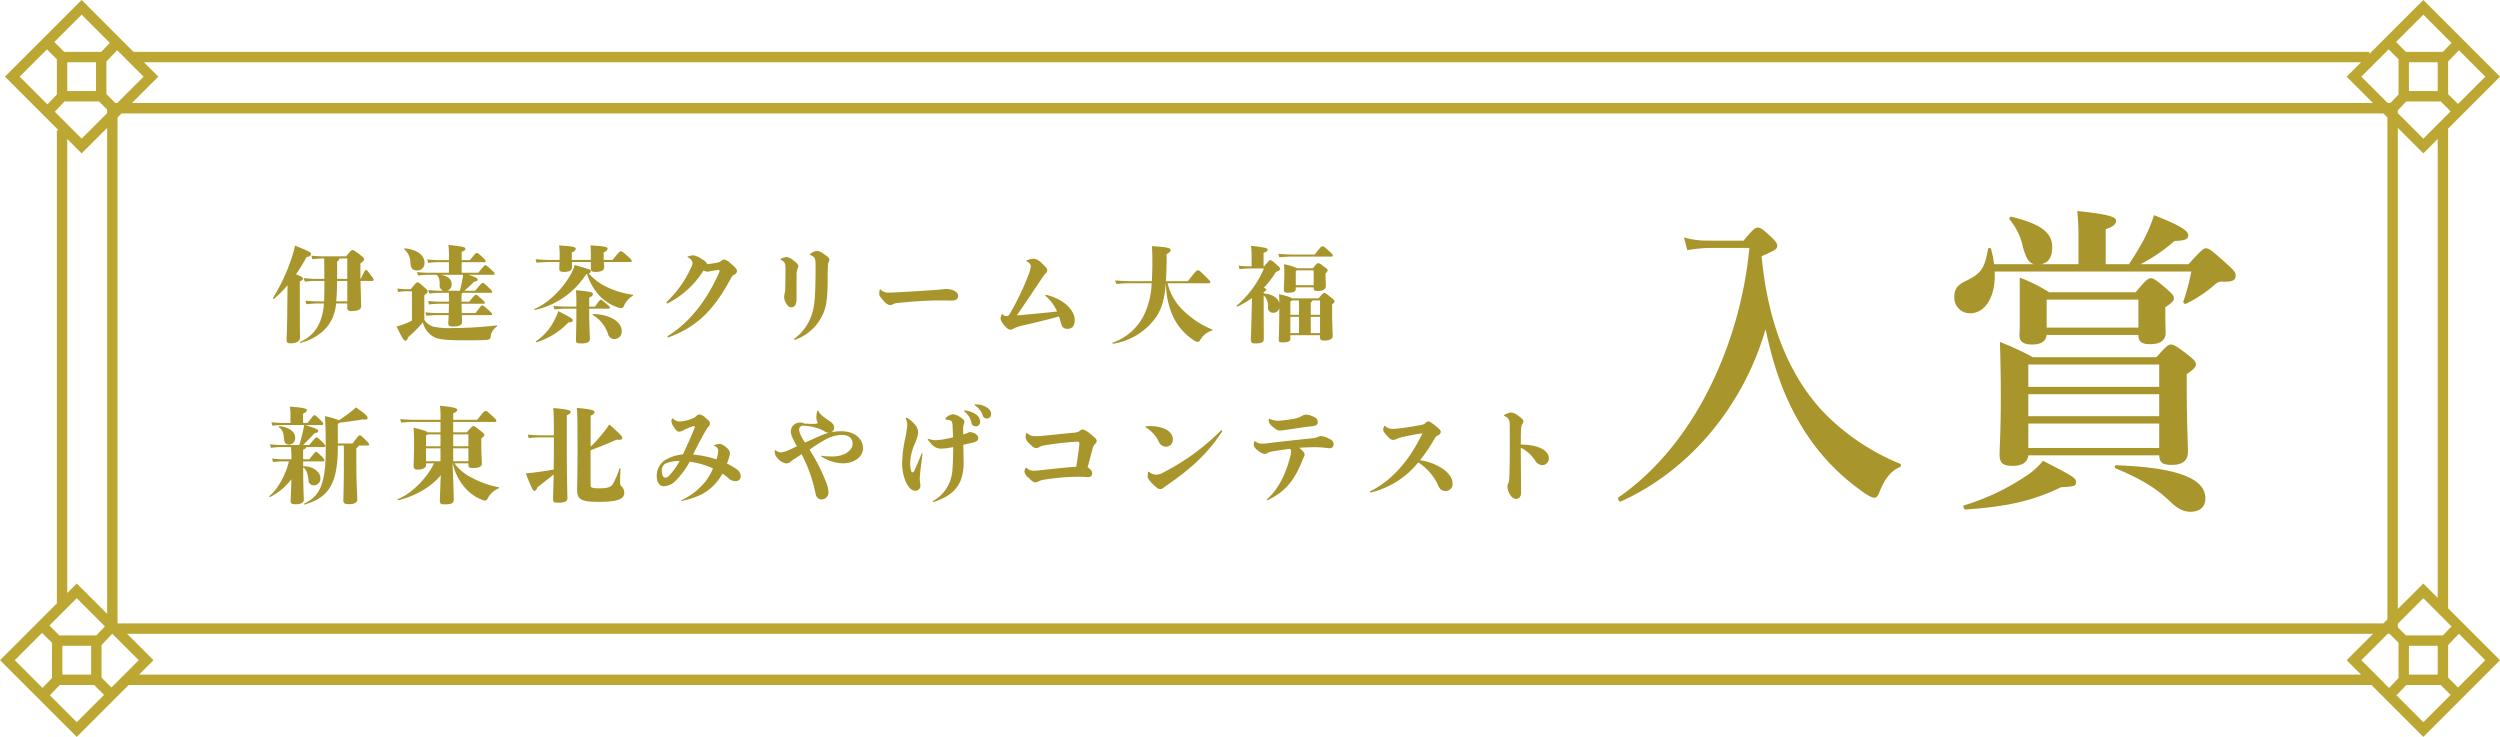 <svg id="sec01-jyusyo_sp.svg" xmlns="http://www.w3.org/2000/svg" width="672.188" height="198.12"><defs><style>.cls-2{fill-rule:evenodd;fill:#a8952b}</style></defs><path id="シェイプ_652" data-name="シェイプ 652" d="M696.144 2386.76l13.956-13.96-20.623-20.62-14.5 14.5v-.54H73.812l-13.957-13.96-20.624 20.62 14.419 14.42h-.463v127.21l-15.268 15.27 20.624 20.62 13.957-13.95h602.94v-.08l14.038 14.03 20.622-20.62-13.956-13.96v-128.98zm-2.8 126.19l-3.869-3.87-6.857 6.85v-129.36l6.857 6.86 3.869-3.87v123.39zm-7.739 20.62v-7.74h7.739v7.74h-7.739zm9.137-10.54h-9.957l-2.167-2.16v-.98l6.857-6.86 7.576 7.58zm-626.88 14.02l-2.654-2.66v-8.77l2.865-3.01h.046l7.09 7.09zm-14.011-14.02l-2.655-2.65 7.345-7.35 7.577 7.58-2.308 2.42h-9.957zm.82 2.8h7.741v7.74h-7.739v-7.74zm.591-146.36h9.277l2.171 2.17v.98l-6.857 6.85-7.229-7.23zm13.655.42l-2.4-2.39v-8.78l2.887-3.03 7.113 7.11-7.09 7.09h-.508zm-5.194-3.22h-7.738v-7.74h7.741v7.74zm5.784 7.1l1.082-1.08H678.74l1.082 1.08v134.96l-1.082 1.08H69.509v-136.04zm623.837-7.1h-7.739v-7.74h7.739v7.74zm.816 2.8l2.658 2.66-7.343 7.34-6.857-6.85v-.77l2.266-2.38h9.276zm-11.352-1.88l-2.189 2.3h-.719l-7.09-7.09 7.344-7.34 2.657 2.66v9.47zm-2.4 145.02l2.4 2.4v9.48l-2.541 2.67-7.46-7.46 7.089-7.09h.511zm18.392-142.46l-2.654-2.65v-8.78l2.888-3.03 7.113 7.11zm-1.745-16.44l-2.309 2.43h-9.957l-2.656-2.66 7.346-7.34zm-24.33 5.22l-3.87 3.87 7.09 7.09H73.389l7.09-7.09-3.87-3.87h596.114zm-605.291-5.22l-2.308 2.43h-9.961l-2.656-2.66 7.345-7.34zm-16.9 1.75l2.656 2.66v9.48l-2.54 2.66-7.46-7.46zm5.453 24.1l3.87 3.87 6.857-6.86v130.68l-8.169-8.17-2.558 2.56v-122.08zm-6.765 132.8l2.655 2.65v9.48l-2.54 2.67-7.46-7.46zm2.094 16.78l2.639-2.77h9.275l2.657 2.66-7.343 7.34zm23.983-5.57l3.87-3.87-7.09-7.09h603.864l-7.09 7.09 3.87 3.87H75.3zm606.951 5.57l2.638-2.77h9.276l2.658 2.66-7.343 7.34zm16.55-2.09l-2.654-2.66v-8.77l2.888-3.03 7.113 7.11z" transform="translate(-37.906 -2352.19)" fill-rule="evenodd" fill="#bca732"/><path id="伊達茶クリーム大福" class="cls-2" d="M118.513 2427.84c.7-.28.868-.47.868-.72 0-.31-.308-.56-1.9-1.18a39.288 39.288 0 002.8-4.56c1.008-.31 1.26-.54 1.26-.93 0-.36-.5-.73-4.312-2.21-.14.7-.308 1.37-.5 2.02a49.956 49.956 0 01-5.432 12.06.179.179 0 00.252.23 28.212 28.212 0 003.668-3.67l-.084 8.15c-.056 3.89-.168 5.79-.168 6.52s.168.95 1.2.95c1.512 0 2.408-.7 2.408-1.48 0-.7-.056-2.16-.056-8.9v-6.28zm16.3-.67v-4.14c.812-.59 1.008-.84 1.008-1.09a1.161 1.161 0 00-.616-.84c-1.848-1.52-2.3-1.68-2.52-1.68-.28 0-.448.08-1.708 1.7h-5.936a30.522 30.522 0 01-3.388-.19l.252.95c1.624-.14 2.268-.2 3.108-.2h.056c.028 2.22.028 4.01.056 5.49h-2.408a24.183 24.183 0 01-3.136-.22l.28.98a21.309 21.309 0 012.856-.2h2.408c0 2.72-.028 4.31-.084 5.49h-1.624a31.2 31.2 0 01-3.388-.2l.252.96c1.624-.14 2.3-.2 3.136-.2h1.568l-.028.53c-.448 5.04-2.632 8.18-6.412 9.86-.14.05 0 .28.168.22 4.452-1.2 8.876-4.25 9.52-10.22l.056-.39h3v.95a.891.891 0 001.092 1.09c2.072 0 2.632-.5 2.632-1.37 0-.59-.112-3.95-.168-6.72h3.22a.273.273 0 00.28-.31 2.366 2.366 0 00-.672-1.14c-1.064-1.46-1.148-1.52-1.372-1.52-.168 0-.252.06-1.428 2.41h-.056zm-3.528 6.05h-2.968c.112-1.26.2-3 .224-5.49h2.744v5.49zm0-11.54v5.49h-2.744c.028-1.31.028-2.85 0-4.65a1.028 1.028 0 00.588-.84h2.156zm27.328 1.01v2.83h-5.6a21.652 21.652 0 01-2.968-.2l.252.96a19.321 19.321 0 012.716-.2h2.268c.616.48.868 1.2.84 2.69a1.511 1.511 0 00.952 1.59h-.98a28.278 28.278 0 01-3.024-.19l.252.95a21.734 21.734 0 012.772-.2h2.492c.028.56.028 1.07.028 2.38h-2.576a28.278 28.278 0 01-3.024-.19l.252.95a21.734 21.734 0 012.772-.2h2.576c0 .98-.028 1.8-.056 2.5h-3.248a28.77 28.77 0 01-3.024-.2l.252.95a21.191 21.191 0 012.772-.19h3.248c-.056 1.06-.112 1.76-.112 2.12 0 .73.224.93 1.372.93 1.54 0 2.324-.37 2.324-1.21 0-.19-.028-.89-.056-1.84h7.812a.268.268 0 00.336-.26c0-.19-.056-.28-1.12-1.23-1.232-1.09-1.316-1.12-1.54-1.12-.2 0-.28.06-1.82 2.05h-3.7c0-.76-.028-1.63-.056-2.5h5.936c.2 0 .336-.05.336-.25 0-.17-.056-.28-.784-.95-1.288-1.18-1.4-1.23-1.6-1.23s-.308.05-1.82 1.87H162v-2.1a.791.791 0 00.28-.28h7.644c.2 0 .336-.05.336-.25 0-.17-.056-.31-1.2-1.4-1.008-.95-1.148-1.03-1.372-1.03-.2 0-.308.05-2.016 2.12h-2.912c.756-.64 1.624-1.42 2.632-2.43.728-.11.952-.28.952-.56s-.14-.51-2.436-1.29h6.692a.272.272 0 00.308-.28c0-.22-.112-.36-.84-1.04-1.316-1.2-1.428-1.26-1.652-1.26s-.336.09-1.9 2.02h-4.48v-2.83h6.02c.224 0 .42-.05.42-.28 0-.28-.168-.45-1.008-1.23-1.008-.92-1.148-.98-1.372-.98-.252 0-.308.06-1.848 1.93h-2.212v-2.21c.868-.34 1.008-.59 1.008-.84 0-.36-.252-.59-4.564-1.04a26.755 26.755 0 01.14 2.8v1.29h-2.744a28.369 28.369 0 01-3.08-.19l.252.95a17.384 17.384 0 012.828-.2h2.744zm-.448 7.67a1.716 1.716 0 001.176-1.76c0-1.32-.952-2.16-2.94-2.52h6.02a8.49 8.49 0 01-.168 1.09 31.9 31.9 0 01-.7 3.19h-3.388zm-11.536-11.11a4.705 4.705 0 011.624 3.55c.084 1.38.532 2.1 1.652 2.1a1.919 1.919 0 002.128-2.1c0-1.79-1.652-3.44-5.18-3.83-.172-.03-.368.17-.228.28zM152 2431.6c.756-.62.9-.76.9-.98 0-.37-.112-.51-1.372-1.6-.952-.84-1.092-.9-1.4-.9-.28 0-.42.17-1.792 1.82h-.868a16.514 16.514 0 01-2.744-.19l.252.95a12.654 12.654 0 012.492-.2h1.2v7.9a20.423 20.423 0 01-2.436 1.06 15.411 15.411 0 01-1.68.51c1.568 3.39 1.988 3.83 2.324 3.83.308 0 .5-.22.812-.98a33.215 33.215 0 003.92-3.97 6.037 6.037 0 002.016 3.3c1.428 1.18 2.8 1.54 9.184 1.54 4.172 0 5.432-.05 6.16-.14a.87.87 0 00.868-.98 3.884 3.884 0 011.652-2.57c.14-.12.084-.34-.084-.31a102.938 102.938 0 01-11.648.7 20.382 20.382 0 01-5.516-.42 4.767 4.767 0 01-2.24-1.77v-6.6zm36.344-8.96c-.028.86-.056 1.59-.056 1.93 0 .5.308.73 1.26.73 1.372 0 2.156-.37 2.156-1.26 0-.34-.028-.82-.028-1.4h5.1v1.76c0 .67.308.9 1.2.9 1.512 0 2.38-.37 2.38-1.26 0-.31-.028-.79-.084-1.4h7.168a.272.272 0 00.308-.31c0-.25-.084-.37-1.12-1.29-1.372-1.23-1.484-1.29-1.792-1.29-.28 0-.364.06-2.24 2.33h-2.352c-.028-.4-.028-.87-.028-1.38v-.7a1.352 1.352 0 001.064-.89c0-.48-.364-.73-4.62-.93a25.6 25.6 0 01.112 3.25v.65h-5.124V2420a1.2 1.2 0 001.064-.89c0-.48-.476-.7-4.48-.93a20.72 20.72 0 01.14 3.25v.65h-1.932a43.561 43.561 0 01-4.536-.2l.252.95a38.019 38.019 0 014.284-.19h1.9zm-.336 13.21a15.071 15.071 0 01-.924 2.19 14.773 14.773 0 01-5.04 5.88.16.16 0 00.14.28 19.723 19.723 0 008.54-5.3c.9-.08 1.176-.25 1.176-.58 0-.4-.251-.65-3.891-2.47zm8.316-.67h5.292a.243.243 0 00.28-.25c0-.2-.084-.34-1.148-1.23-1.036-.9-1.12-.93-1.316-.93-.168 0-.252.06-1.54 1.85h-1.568v-2.44c.868-.33 1.008-.67 1.008-.89 0-.45-.14-.65-4.564-1.07.112 1.49.112 2.36.112 4.4h-2.856a29.6 29.6 0 01-3.3-.2l.252.96c1.624-.14 2.3-.2 3.136-.2h2.772v.34c0 4.42-.112 7.25-.112 8.09 0 .64.168.92 1.372.92 1.82 0 2.38-.47 2.38-1.26 0-.61-.2-3.39-.2-7.75v-.34zm1.12 1.43a.155.155 0 00-.112.28 9.437 9.437 0 014.032 5.01 1.78 1.78 0 001.736 1.46 2 2 0 001.96-2.24c.001-2.1-2.603-4.32-7.615-4.51zm-1.708-10.78a15.659 15.659 0 003.36 5.88 12.168 12.168 0 004.928 3.13 2.774 2.774 0 00.98.2.79.79 0 00.644-.56 5.935 5.935 0 012.408-2.77c.14-.09.168-.25 0-.28a23.237 23.237 0 01-7.28-2.21 14.841 14.841 0 01-4.592-3.53.775.775 0 00.616-.62c0-.39-.616-.56-4.368-1.62a11.07 11.07 0 01-.728 1.87c-2.408 4.76-7.056 8.82-10.052 9.89-.168.05-.056.33.112.31a21.888 21.888 0 0013.748-9.61zm32.284-2.69a2.675 2.675 0 00-1.344-1.23 5.5 5.5 0 00-2.268-1.07 5.656 5.656 0 00-1.428.26c-.168.05-.224.08-.224.14s.028.08.168.16a2.126 2.126 0 011.2 1.49 3.232 3.232 0 01-.476 1.4 28.938 28.938 0 01-6.5 9.07.21.21 0 00-.056.17.227.227 0 00.252.22.594.594 0 00.252-.08 24.615 24.615 0 009.464-8.74 3.027 3.027 0 001.064.31 3.452 3.452 0 00.672-.11c1.176-.23 2.128-.37 2.3-.37a.281.281 0 01.28.28.866.866 0 01-.056.26c-3.136 7.33-7.952 13.6-13.8 17.19a.251.251 0 00-.14.22.216.216 0 00.2.2.867.867 0 00.28-.09c7.056-2.66 11.76-6.83 16.464-15.62a2.707 2.707 0 011.092-1.23 1 1 0 00.644-.93c0-.47-.392-.92-1.792-2.1a3.357 3.357 0 00-1.68-.98 1.207 1.207 0 00-.756.4 2.509 2.509 0 01-1.064.44c-1.008.2-1.792.31-2.744.42v-.08zm24.528.62c0-.34-.224-.76-1.344-1.57a3.542 3.542 0 00-1.764-.9 5.069 5.069 0 00-1.4.39c-.224.09-.28.14-.28.2 0 .08.028.11.224.22.952.54 1.12.93 1.12 2.22 0 1.82-.028 4.22-.084 5.6a6.74 6.74 0 01-.14 1.2 3.661 3.661 0 00-.14.92 3.222 3.222 0 00.5 1.66c.56.98 1.008 1.12 1.428 1.12a1.294 1.294 0 001.148-.73 4.232 4.232 0 00.252-1.71c0-1.29.028-4.06.028-6.24a4.382 4.382 0 01.224-1.63 1.59 1.59 0 00.229-.75zm-.924 19.79a12.754 12.754 0 006.972-5.77c1.26-2.24 1.848-4.08 1.848-10.69 0-3.59.084-4.12.28-4.45a1.293 1.293 0 00.168-.65c0-.36-.252-.7-1.456-1.48a3.487 3.487 0 00-1.932-.87 4.012 4.012 0 00-1.68.76.243.243 0 00-.168.19.564.564 0 00.392.28c.98.51 1.148.73 1.148 2.94 0 9.83-.448 11.62-1.4 13.95a12.978 12.978 0 01-4.284 5.48.218.218 0 00-.112.17.129.129 0 00.14.14h.084zm40.74-13.66a7.182 7.182 0 00-1.064.08c-.728.09-1.008.11-1.708.17-3.836.25-6.16.42-11 .67-.588.03-1.148.06-1.82.06a2.661 2.661 0 01-2.044-.79.223.223 0 00-.168-.08.2.2 0 00-.14.2 6.2 6.2 0 00-.111 1.06c0 .39.363.95 1.371 2.02a2.5 2.5 0 001.512.95 1.546 1.546 0 00.808-.23 3 3 0 011.4-.36c4.088-.45 8.4-.67 10.864-.67 1.092 0 2.912.03 3.612.03.924 0 1.652-.37 1.652-1.24 0-.58-.336-1.09-1.4-1.54a5.345 5.345 0 00-1.763-.33zm30.268 7.39a17.044 17.044 0 01.5 1.71c.364 1.4 1.036 1.62 1.792 1.62 1.064 0 1.96-.61 1.96-2.38 0-2.1-2.1-5.29-7.5-6.72a.738.738 0 00-.224-.03c-.14 0-.2.06-.2.12a.305.305 0 00.168.25 11.612 11.612 0 013 4.09c-3.78.42-6.944.72-10.836 1.06 2.464-3.56 4.424-6.5 6.72-9.94a8.8 8.8 0 011.008-1.32 1.274 1.274 0 00.476-.89c0-.42-.308-.79-1.456-1.85a3.851 3.851 0 00-2.1-1.26 7.721 7.721 0 00-1.848.39.231.231 0 00-.2.2.331.331 0 00.2.22 1.522 1.522 0 01.98 1.21 9.53 9.53 0 01-.672 2.43 70.7 70.7 0 01-5.04 10.47.835.835 0 01-.756.51 1.2 1.2 0 01-1.036-.39.331.331 0 00-.195-.14c-.056 0-.084.02-.14.14a3.134 3.134 0 00-.308 1.14 4.184 4.184 0 001.035 1.77c.756.89 1.176 1.15 1.708 1.15a1.107 1.107 0 00.644-.26 3.6 3.6 0 01.672-.3 10.265 10.265 0 011.624-.51c3.921-.89 6.861-1.62 10.025-2.49zm40.348-8.93a.311.311 0 00.364-.31c0-.22-.112-.34-1.288-1.51-1.624-1.63-1.736-1.65-2.072-1.65s-.42.02-2.688 2.91h-5.908c.14-1.96.2-4.34.2-7.25.868-.54 1.064-.73 1.064-1.15s-.5-.76-5.04-1.01c.084.81.14 2.44.14 3.78 0 2.21-.056 4.03-.14 5.63H341.7c-.979 0-2.1-.06-3.947-.2l.28.95c1.6-.14 2.688-.19 3.667-.19h5.852a21.351 21.351 0 01-2.128 8.68 14.872 14.872 0 01-8.315 7.28c-.168.05-.056.33.112.31a17.56 17.56 0 0011.647-7.34c1.4-2.21 2.156-4.56 2.492-8.93h.056a21.315 21.315 0 001.848 8.82 15.368 15.368 0 005.74 6.58 1.713 1.713 0 00.9.36.8.8 0 00.728-.53 5.575 5.575 0 013.136-2.52c.168-.06.224-.22.056-.28a23.753 23.753 0 01-7.42-4.79 14.752 14.752 0 01-4.564-7.64h11.144zm32.984-7.17a.26.26 0 00.308-.28c0-.25-.2-.48-.924-1.12-1.428-1.29-1.568-1.37-1.848-1.37-.336 0-.5.19-2.1 2.21h-6.384a31.2 31.2 0 01-3.388-.2l.252.96c1.624-.14 2.3-.2 3.136-.2h10.948zm-9.268 3.14a12.751 12.751 0 00-3.556-1.07 24.924 24.924 0 01.084 2.8c0 1.04-.112 3.45-.112 4.03 0 .62.28.82 1.12.82 1.6 0 2.072-.4 2.072-1.04v-.42h4.816v.08c0 .73.112.9 1.064.9 1.708 0 2.212-.64 2.212-1.29 0-.47-.084-2.01-.084-2.8v-.67a1.329 1.329 0 00.588-.81c0-.23-.28-.45-1.456-1.29a2.129 2.129 0 00-1.12-.62c-.252 0-.364.09-1.428 1.38h-4.2zm-.392 4.56v-3.78c.14-.08.224-.17.308-.22h4.508v4h-4.816zm-1.036 3.53c-.28-.25-1.12-.59-3.472-1.12.056.73.084 1.43.084 2.41-.336-1.32-1.68-2.41-4.2-2.61v-.39c.588-.28.728-.42.728-.62a.812.812 0 00-.728-.47 25.508 25.508 0 003.3-4.31c.84-.31 1.092-.51 1.092-.76 0-.36-.112-.5-1.036-1.32-1.176-1.03-1.372-1.09-1.568-1.09-.224 0-.364.09-1.652 1.68h-.168v-3.64c.952-.33 1.092-.59 1.092-.84 0-.36-.252-.59-4.451-1.03a22.658 22.658 0 01.14 2.8v2.71a30.576 30.576 0 01-3.5-.19l.252.95a25.1 25.1 0 013.36-.2h3.219a27.214 27.214 0 01-7.335 10c-.14.11.056.33.2.25a24.349 24.349 0 003.92-2.3l-.084 3.11c-.112 4.96-.224 7.53-.224 8.09 0 .73.168 1.01 1.288 1.01 1.595 0 2.183-.36 2.183-1.15 0-2.1-.028-5.96-.028-9.71v-2.07a4 4 0 011.176 3.1 1.36 1.36 0 001.4 1.6 1.671 1.671 0 001.624-1.26c0 5.43-.14 7.87-.14 8.4 0 .7.112.81 1.036.81 1.428 0 2.072-.22 2.072-1.03v-.9h7.98v.53c0 .7.252.9 1.064.9 1.4 0 2.352-.34 2.352-1.26 0-.7-.168-3.05-.168-6.36v-2.1a1.272 1.272 0 00.644-.87c0-.19-.112-.36-1.036-1.09-1.2-.95-1.456-1.12-1.736-1.12s-.42.17-1.512 1.46h-7.168zm5.068 9.35v-4.37h2.492v4.37h-2.492zm-5.488-4.37h2.324v4.37h-2.324v-4.37zm5.488-3.89a.6.6 0 00.42-.53h2.072v3.86h-2.492v-3.33zm-3.192-.53c.028.45.028.92.028 1.4v2.46h-2.324v-3.55a3.131 3.131 0 00.448-.31h1.848z" transform="translate(-37.906 -2352.19)"/><path id="新東北みやげコンテスト" class="cls-2" d="M119.414 2476.24h5.348a.3.3 0 00.364-.34 2.268 2.268 0 00-.9-1.15c-.952-.98-1.148-1.06-1.372-1.06-.2 0-.252.06-1.792 1.99h-1.652v-2.58c.672-.28.84-.45.84-.7h4.65c.392 0 .476-.08.476-.31s-.168-.42-.924-1.17c-1.064-1.04-1.2-1.12-1.456-1.12-.224 0-.336.11-1.932 2.04h-1.652c1.26-1.29 1.876-1.9 3.08-3.16.672-.17.98-.28.98-.59 0-.45-.784-.78-3.5-1.62h4.4a.388.388 0 00.448-.4c0-.16-.112-.28-1.092-1.26-.9-.89-1.092-.98-1.288-.98s-.252.03-1.848 2.08h-1.2v-2.5c.812-.39 1.036-.64 1.036-.86 0-.42-.42-.76-4.592-1.01a12.829 12.829 0 01.168 2.13v2.24h-1.854a31.178 31.178 0 01-3.276-.2l.28.95a20.121 20.121 0 013-.19h5.544c-.056.36-.14.81-.224 1.14-.308 1.54-.616 2.61-1.092 4.23h-4.62a30.817 30.817 0 01-3.276-.19l.28.95a20.286 20.286 0 013-.2h2.38a30.008 30.008 0 01.112 3.28h-2.184a22.642 22.642 0 01-3.024-.2l.28.95a20.374 20.374 0 012.744-.19h1.512c-.98 4.14-3.472 8.01-5.236 9.29a.177.177 0 00.2.28 16.322 16.322 0 005.712-4.78c-.084 2.91-.2 5.01-.2 5.76 0 .7.168.98 1.232.98 1.568 0 2.3-.42 2.3-1.17 0-.73-.168-2.72-.168-8.74 1.036.65 1.26 2.05 1.428 3.42a1.34 1.34 0 001.372 1.4 1.757 1.757 0 001.82-1.96c0-1.43-1.652-3.19-4.62-3.17v-1.31zm-5.152-6.11c.056.98.42 1.6 1.344 1.6a1.665 1.665 0 001.652-1.9c0-1.6-1.736-2.8-4.228-3.06-.168-.02-.28.2-.14.28.896.59 1.288 1.49 1.372 3.08zm14.476 1.29v-5.26a1.56 1.56 0 00.476-.31c2.38-.31 3.92-.5 6.3-.9.9.14 1.232 0 1.232-.36 0-.5-.308-.87-3.136-2.86a11.227 11.227 0 01-1.316 1.12 34.914 34.914 0 01-3.276 2.33 18.862 18.862 0 00-3.752-1.09c.112 1.28.224 3.47.224 8.87 0 9.8-1.792 12.69-5.768 14.62a.137.137 0 00.112.25c6.188-1.79 8.9-5.26 8.9-15.29v-.56h1.6c.056.98.028 2.33.028 4.65 0 6.27-.14 9.27-.14 10.05 0 .84.308 1.07 1.68 1.07 1.148 0 2.072-.42 2.072-1.24 0-.95-.252-3.94-.252-9.74v-4.12a1.237 1.237 0 00.672-.67h2.3c.364 0 .476-.08.476-.25s-.112-.39-.924-1.2c-1.232-1.24-1.372-1.29-1.652-1.29-.252 0-.476.31-1.9 2.18h-3.948zm35.112 5.35v.31c0 .73.168.95 1.2.95 1.372 0 2.408-.31 2.408-1.09 0-.67-.14-3.22-.14-4.79v-2.1c.7-.53.812-.62.812-.9 0-.25-.112-.42-1.2-1.28-1.344-1.07-1.456-1.1-1.736-1.1s-.42.09-1.764 1.66h-3.668v-2.8h11.284a.272.272 0 00.308-.31c0-.25-.084-.37-1.148-1.35-1.344-1.26-1.428-1.28-1.736-1.28s-.392.05-2.268 2.38h-6.44v-1.74c.9-.42 1.092-.64 1.092-.92 0-.4-.616-.76-4.648-1.12a23.631 23.631 0 01.14 3.78h-6.3a43.561 43.561 0 01-4.536-.2l.252.95a38.019 38.019 0 014.284-.19h6.3v2.8h-3.416c-.364-.31-1.4-.68-3.836-1.24a44.359 44.359 0 01.14 4.76c0 2.38-.112 4.74-.112 5.49 0 .7.224 1.01 1.12 1.01 1.148 0 2.212-.36 2.212-1.18v-.5h2.156c-2.128 4.45-6.552 8.4-9.716 9.6-.168.06-.028.34.14.31 4.34-1.01 9.016-3.69 11.4-6.75l-.084 1.38c-.056 2.24-.168 4.7-.168 5.48 0 .87.252 1.01 1.316 1.01 1.932 0 2.408-.39 2.408-1.26 0-.73-.028-2.38-.14-5.26l-.168-4.51h.056a14.355 14.355 0 003.416 6.72 11.742 11.742 0 004.788 3.22 1.55 1.55 0 00.476.08.743.743 0 00.672-.53 5.8 5.8 0 013-2.77c.168-.06.168-.25 0-.28a24.953 24.953 0 01-7.392-2.66 12.219 12.219 0 01-4.508-3.78h3.752zm-11.4-4.03h3.892v3.47h-3.892v-3.47zm7.308-3.75h4.088v3.19h-4.088v-3.19zm-3.416 0v3.19h-3.892v-2.91a4.447 4.447 0 00.476-.28h3.416zm3.416 7.22v-3.47h4.088v3.47h-4.088zm23.688-6.97a35.5 35.5 0 01-3.64-.2l.252.95a24.293 24.293 0 013.388-.19h3.388v1.68c0 2.71-.028 5.04-.056 6.97-2.66.45-4.032.64-5.936.87-.56.05-.868.08-1.568.14 1.68 4.34 1.96 4.7 2.352 4.7.308 0 .5-.25.784-.95 2.072-1.6 3-2.35 4.368-3.44-.084 4-.168 6.07-.168 6.58 0 .89.252 1 1.484 1 1.624 0 2.38-.36 2.38-1.17 0-.73-.168-4.9-.168-14.59v-7.7c.756-.42 1.036-.62 1.036-.92 0-.4-.336-.68-4.676-1.07.112 1.35.168 2.3.168 7.34h-3.384zm13.272 4c2.436-.92 4.7-1.82 6.972-2.83 1.26.09 1.512-.02 1.512-.5 0-.39-.112-.59-3.472-3.61-.392.61-.672 1.01-.9 1.31a39.729 39.729 0 01-4.116 4.68v-8.34c.784-.34 1.036-.59 1.036-.93 0-.5-.5-.73-4.76-1.17.14 1.03.2 2.99.2 11.5 0 6.56-.112 9.5-.112 10.53 0 2.61 1.092 3.25 5.88 3.25 5.964 0 6.8-1.15 6.8-2.46a2.335 2.335 0 00-.812-1.77 1.43 1.43 0 01-.308-1.09c0-.5 0-1.71.112-3.56a.16.16 0 00-.308-.05 22.182 22.182 0 01-1.6 3.86c-.56.95-1.148 1.43-3.7 1.43-2.324 0-2.436-.28-2.436-.87v-9.38zm33.824 2.47a25.8 25.8 0 00-6.3-1.29c.924-1.91 1.96-3.87 3.528-6.67a6.782 6.782 0 01.644-.86 1.138 1.138 0 00.364-.87c0-.37-.14-.67-1.148-1.46a3.055 3.055 0 00-1.792-.95 1.947 1.947 0 00-1.008.76 10.17 10.17 0 01-3.024 1 5.669 5.669 0 01-1.344.14 2.5 2.5 0 01-1.54-.7.279.279 0 00-.224-.14c-.056 0-.084.03-.168.23a1.364 1.364 0 00-.112.53 3.173 3.173 0 00.616 1.48c.644 1.04.98 1.35 1.484 1.35a2.777 2.777 0 001.2-.42 14.256 14.256 0 012.744-1.09.221.221 0 01.252.25.957.957 0 01-.084.36c-.728 1.77-1.848 4.37-3.108 7a11.462 11.462 0 00-4.9 1.6 5.022 5.022 0 00-2.128 4.34c0 1.82.924 2.63 1.9 2.63a4.748 4.748 0 003-1.29 23.249 23.249 0 003.948-5.29 20.922 20.922 0 016.272 1.79 14.949 14.949 0 01-3.248 4.87 17.353 17.353 0 01-5.32 3.7.122.122 0 00-.084.11c0 .06.056.06.14.06a20.2 20.2 0 005.488-1.79 13.655 13.655 0 005.572-5.58c.56.4 1.036.76 1.54 1.18a2.631 2.631 0 001.9.87 1.319 1.319 0 001.456-1.43 2.434 2.434 0 00-1.26-1.9 18.063 18.063 0 00-2.436-1.4 11.686 11.686 0 00.812-2.75 1.922 1.922 0 00-.9-1.48 3.32 3.32 0 00-1.9-1.07 5.253 5.253 0 00-1.316.31.2.2 0 00-.168.17.174.174 0 00.14.14 1.24 1.24 0 01.98 1.29 8.177 8.177 0 01-.464 2.27zm-13.8 4.92c-.364 0-.868-.5-.868-1.68a2.132 2.132 0 01.868-2.07 8.789 8.789 0 013.892-.73 18.424 18.424 0 01-3 4.12 1.158 1.158 0 01-.892.36zm38.836-7.53a41.13 41.13 0 014.648-2.94 9.4 9.4 0 013.976-1.03c1.932 0 2.94.84 2.94 2.43s-1.988 3.36-5.432 3.36a18.5 18.5 0 01-2.52-.14 2.7 2.7 0 00-.42-.05.07.07 0 00-.084.08.315.315 0 00.2.2 11.016 11.016 0 005.684 1.76c2.8 0 5.376-1.62 5.376-4.03 0-2.94-2.744-4.59-5.628-4.59a12.677 12.677 0 00-3 .28 1.269 1.269 0 00.868-1.24c0-.58-.2-1.12-1.512-1.98-1.708-1.15-2.324-1.68-2.716-2.5a.144.144 0 00-.168-.11.145.145 0 00-.14.11 7.071 7.071 0 00-.252 1.77 2.668 2.668 0 00.308 1.17.457.457 0 01.056.17.28.28 0 01-.28.28 8.32 8.32 0 01-1.064.06c-.364 0-.952 0-2.3-.09a2.062 2.062 0 00-1.176-.25 2.393 2.393 0 00-2.408 2.33c0 .92.5 2.04 1.652 4.03-.476.22-.98.45-1.512.7a8.77 8.77 0 01-2.744.95 2.058 2.058 0 01-1.4-.53.236.236 0 00-.168-.09c-.056 0-.14.06-.14.34a2.24 2.24 0 00.672 1.74 3.819 3.819 0 002.436 1.51 1.738 1.738 0 001.176-.53c.5-.37 1.232-.84 2.044-1.38.28-.19.588-.39.868-.58a37.451 37.451 0 013.108 7.84c.364 1.37.56 2.18.7 2.88a1.656 1.656 0 001.568 1.46 1.944 1.944 0 001.876-1.85 9.486 9.486 0 00-.84-3.28 48.432 48.432 0 00-4.252-8.26zm-1.232-1.9c-1.232-1.99-1.568-2.77-1.568-3.5a1.022 1.022 0 011.26-1.04c.224 0 .532.03.868.06a14.737 14.737 0 013 .67 7.5 7.5 0 011.708.78 1.8 1.8 0 001.008.37h.224a11.307 11.307 0 00-1.54.47c-1.124.45-2.692 1.15-4.96 2.19zm43.064-8.65c-.224 0-.308.02-.308.11a.362.362 0 00.2.25 5.288 5.288 0 011.792 2.86 1.139 1.139 0 001.12 1.06 1.192 1.192 0 001.232-1.29 2.406 2.406 0 00-1.2-1.96 5.877 5.877 0 00-2.836-1.03zm2.884-1.63c-.252 0-.364.06-.364.14a.332.332 0 00.224.23 4.929 4.929 0 011.932 2.43 1.165 1.165 0 001.148 1.01 1.131 1.131 0 001.148-1.2c0-.79-.308-1.24-1.288-1.88a5.441 5.441 0 00-2.8-.73zm-11.256 26.21c4.032-1.34 6.3-3.25 7.336-6.22a13.809 13.809 0 00.616-4.73c0-1.26-.056-3.13-.084-4.39.644-.14 1.344-.31 2.1-.48 1.512-.36 1.932-.62 1.932-1.37s-1.12-1.6-2.436-1.57a3.078 3.078 0 01-.84.39c-.252.09-.5.17-.784.25v-1.73a3.017 3.017 0 01.168-1.04 1.255 1.255 0 00.168-.61c0-.42-.28-.79-1.54-1.52a3.151 3.151 0 00-1.568-.53 3.2 3.2 0 00-1.82.9.625.625 0 00-.224.33c0 .12.14.2.42.23 1.344.14 1.428.36 1.54 1.51.056 1.06.084 2.16.14 3.22a29.26 29.26 0 01-3.192.64 10.008 10.008 0 01-1.54.14 5.37 5.37 0 01-1.764-.33.391.391 0 00-.168-.03.131.131 0 00-.14.11.263.263 0 00.084.2c1.232 1.62 2.1 2.32 3.528 2.32a17.684 17.684 0 003.22-.42c0 3.03-.112 5.49-.252 6.64a10.221 10.221 0 01-5.124 7.84.158.158 0 00-.112.14.188.188 0 00.224.14zm-3.08-12.94a.131.131 0 00-.112-.14.2.2 0 00-.168.17c-.756 1.85-1.232 2.97-1.82 4.26a.975.975 0 01-.56.73.4.4 0 01-.392-.37 7.9 7.9 0 01-.28-2.27 14.427 14.427 0 011.232-5.06 10.5 10.5 0 00.9-2.86 3.043 3.043 0 00-.84-2.27 7.1 7.1 0 00-2.156-1.85.377.377 0 00-.2-.05.124.124 0 00-.14.11.363.363 0 00.056.2 3.77 3.77 0 01.364 1.73 27.68 27.68 0 01-.672 4.09 35.148 35.148 0 00-.7 6.02 12.4 12.4 0 001.008 5.15c.672 1.49 1.568 2.35 2.464 2.35a1.275 1.275 0 001.428-1.37 12.736 12.736 0 00-.14-1.37 2.274 2.274 0 01-.028-.45c0-.39.056-.92.14-1.79.14-1.4.336-2.86.616-4.9v-.06zm42.308 6.19c.756 0 1.2.03 2.128.09a1.006 1.006 0 001.176-1.04 1.812 1.812 0 00-.7-1.23c-.224-.17-.42-.31-.532-.39.448-1.6.84-3.11 1.26-4.65a3.061 3.061 0 01.756-1.63 1.04 1.04 0 00.42-.81c0-.36-.364-.84-1.484-1.68a6.741 6.741 0 00-2.212-1.4 1.324 1.324 0 00-.812.37 2.96 2.96 0 01-1.764.53c-2.52.25-5.488.56-8.036.81a18.765 18.765 0 01-2.016.11 3.084 3.084 0 01-2.268-.7.338.338 0 00-.252-.14c-.056 0-.084.06-.14.2a3.826 3.826 0 00-.14.89 2.411 2.411 0 00.812 1.52c.952 1.06 1.6 1.45 2.044 1.45a2.01 2.01 0 00.952-.33 3.129 3.129 0 011.344-.42 80.755 80.755 0 018.624-.98c.588 0 .7.08.7.56-.14 1.68-.448 3.66-.84 6.16-.336.02-.672.05-1.064.08-2.324.2-6.02.59-8.764.9-.952.08-1.288.11-1.68.11a2.61 2.61 0 01-1.764-.7.355.355 0 00-.224-.11.228.228 0 00-.168.16 2.308 2.308 0 00-.28.9 2.612 2.612 0 00.98 1.51c1.008 1.04 1.512 1.37 1.9 1.37a1.879 1.879 0 00.84-.22 4.72 4.72 0 011.54-.5 61.434 61.434 0 018.848-.79h.812zm24.976-10.11c0-2.01-2.352-3.52-6.216-3.52a8.244 8.244 0 00-.924.05.208.208 0 00-.2.17.152.152 0 00.084.14 9.128 9.128 0 013.472 3.78 2.138 2.138 0 001.96 1.4 1.816 1.816 0 001.824-2.02zm-3.36 13.42a1.242 1.242 0 00.756-.28c.336-.23.644-.48 1.092-.79 6.328-4.37 10.808-8.37 14.784-14.42a.151.151 0 00.028-.11.2.2 0 00-.2-.2.338.338 0 00-.224.12 61.55 61.55 0 01-15.708 11.36 3.8 3.8 0 01-1.568.45 2.951 2.951 0 01-1.82-.64.886.886 0 00-.308-.17c-.112 0-.14.03-.168.22-.028.37-.056.87-.056 1.12a2.3 2.3 0 00.588 1.15 13.907 13.907 0 001.876 1.82 1.3 1.3 0 00.928.37zm37.352-11.09c1.176-.09 2.772-.17 3.976-.17.924 0 1.428.03 2.184.08.588.03 1.512.2 1.932.2a.987.987 0 001.148-1.01 1.469 1.469 0 00-1.064-1.45 5.164 5.164 0 00-2.436-.82 2.748 2.748 0 00-.868.31 5.608 5.608 0 01-1.624.31c-3.612.39-7.56.81-11.536 1.29a12.7 12.7 0 01-1.736.14 3.171 3.171 0 01-1.82-.62.194.194 0 00-.14-.05c-.056 0-.084.02-.112.14a3.243 3.243 0 00-.14.84 2.118 2.118 0 001.008 1.4 3.5 3.5 0 001.932 1.06 1.426 1.426 0 00.84-.31 3.349 3.349 0 011.176-.36c1.652-.28 3.248-.53 4.76-.7a.886.886 0 01.336.75 6.275 6.275 0 01-.28 1.54c-1.12 4.15-2.94 8.4-6.132 11.18a.183.183 0 00-.084.16.155.155 0 00.168.14.361.361 0 00.168-.05c4.648-2.27 7.084-5.27 9.212-10.67a5.81 5.81 0 01.42-.92 1.206 1.206 0 00.14-.7c0-.34-.308-.84-1.428-1.71zm-5.292-4.65a5.174 5.174 0 00.84-.06c2.66-.36 5.18-.78 8.036-1.12 1.064-.14 1.4-.44 1.4-1.09a1.369 1.369 0 00-.98-1.34 4.831 4.831 0 00-2.072-.67 2.526 2.526 0 00-1.344.44 6.773 6.773 0 01-2.6.76 29.193 29.193 0 01-3.556.45 5.436 5.436 0 01-2.38-.51.538.538 0 00-.168-.05.145.145 0 00-.084.17 3.261 3.261 0 00.056.7 2.552 2.552 0 00.868 1.17c1.004.87 1.452 1.15 1.984 1.15zm24.556 16.66a23.419 23.419 0 0012.74-8.09 14.442 14.442 0 015.236 5.93c.532 1.29 1.064 1.74 2.044 1.74a1.832 1.832 0 001.932-2.1 3.617 3.617 0 00-.728-2.04 7.18 7.18 0 00-1.96-1.85 14.653 14.653 0 00-6.048-2.27 43.612 43.612 0 003.92-5.82 2.369 2.369 0 01.98-.93.989.989 0 00.672-.89c0-.4-.336-.73-1.4-1.6-1.2-.95-1.68-1.2-1.96-1.2a1.25 1.25 0 00-.784.47 2.279 2.279 0 01-1.4.53c-1.848.37-3.976.7-6.076.93-.616.05-.924.08-1.372.08a2.889 2.889 0 01-1.96-.75.212.212 0 00-.168-.09c-.056 0-.084.03-.14.17a3.374 3.374 0 00-.2.9c0 .3.112.64.952 1.56.98 1.1 1.288 1.18 1.708 1.18a1.972 1.972 0 00.924-.25 5.791 5.791 0 011.2-.42c1.988-.48 4.2-.9 5.768-1.12-4.032 8.45-9.156 13.19-14.028 15.59a.184.184 0 00-.112.17.169.169 0 00.2.17h.062zm40.32-12.04a9.688 9.688 0 013.836 3.44 2.4 2.4 0 001.876 1.26 1.807 1.807 0 001.82-1.87c0-1.99-2.632-3.67-7.532-3.67 0-1.06 0-2.16.028-3.25.028-1.79.224-2.04.392-2.29a1.356 1.356 0 00.28-.7c0-.37-.252-.7-1.288-1.43a4.288 4.288 0 00-1.96-.98 4.673 4.673 0 00-1.764.61c-.2.12-.224.14-.224.2a.282.282 0 00.224.22 1.972 1.972 0 011.316 1.88c.028 1.23.028 3.11.028 6.64 0 3.38-.056 7.02-.168 8.4a2.722 2.722 0 01-.252 1.12 1.623 1.623 0 00-.2.72 3.924 3.924 0 00.5 1.96c.56 1.12 1.148 1.49 1.876 1.49.7 0 1.288-.59 1.288-1.71 0-2.21-.028-3.81-.056-6.64-.02-2.68-.02-3.61-.02-5.4z" transform="translate(-37.906 -2352.19)"/><path id="入賞" class="cls-2" d="M496.68 2416.89a22.539 22.539 0 01-6-.86l.9 3.43a45.455 45.455 0 015.344-.6h11.347a107.982 107.982 0 01-10.442 37.09c-6.167 12.59-14.718 23.04-24.749 29.98-.329.26.165 1.29.576 1.11 18.5-8.3 32.97-25.61 38.973-46.34 2.055 9.77 4.686 17.56 9.291 25.44a57.615 57.615 0 0015.951 17.65c1.808 1.37 3.288 2.23 3.946 2.23.576 0 .987-.35 1.48-1.63 1.316-3.34 2.96-5.57 5.427-6.6a.512.512 0 000-.94 60.373 60.373 0 01-20.391-13.7c-9.538-10.03-15.129-24.33-16.773-42.06 3.864-1.71 4.193-1.97 4.193-2.83 0-.68-.493-1.28-1.48-2.23-2.3-2.14-2.96-2.65-3.782-2.65-.658 0-1.316.51-3.782 3.51H496.68zm90.047 6.34c2.138-.43 2.96-2.06 2.96-4.63 0-3.85-2.96-6.16-10.935-8.13a.5.5 0 00-.494.77 16.565 16.565 0 013.536 7.28c.9 3.25 1.644 4.37 3.042 4.71h-10.771a28.167 28.167 0 00-.822-4.11c-.083-.43-.74-.34-.823.08-.9 5.23-1.891 6.69-6.413 8.74-1.891 1.03-2.631 2.14-2.631 4.03a4.187 4.187 0 004.276 4.45c3.946 0 6.906-4.37 6.577-11.22H627.1a63.069 63.069 0 01-2.138 8.05.535.535 0 00.74.6 35.025 35.025 0 007.811-5.22 2.618 2.618 0 012.22-.69c2.549 0 3.289-.34 3.289-1.8 0-.68-.494-1.28-2.385-3-4.111-3.68-4.769-4.19-5.591-4.19-.658 0-1.315.51-4.686 4.28h-12.911a44.77 44.77 0 009.126-6.25c2.8-.09 3.7-.43 3.7-1.54 0-1.29-2.631-2.83-9.208-5.4a40.5 40.5 0 01-2.714 6.51 78.975 78.975 0 01-4.029 6.68h-6.248v-9.42c1.891-.6 2.795-1.37 2.795-2.23s-.987-1.71-10.442-2.65a65.955 65.955 0 01.329 7.36v6.94h-10.031zm26.146 19.02c0 1.88.9 2.48 3.207 2.48 2.713 0 4.111-1.11 4.111-3 0-.68-.082-2.57-.082-5.74v-1.2c1.726-1.11 2.3-1.71 2.3-2.39s-.493-1.29-1.809-2.4c-2.878-2.49-3.618-3-4.44-3-.658 0-1.315.51-4.029 3.77h-23.266a43.535 43.535 0 00-7.894-3.94v12.67c0 1.12-.082 2.49-.082 2.92 0 1.54 1.069 2.4 3.289 2.4 2.467 0 3.782-.78 4.029-2.57h24.666zm0-1.97h-24.666v-7.54h24.666v7.54zm5.591 34.34c.083 1.97.9 2.57 3.454 2.57 2.713 0 4.275-1.11 4.275-3.51 0-2.05-.329-8.31-.329-17.47v-3.43c1.974-1.37 2.467-1.88 2.467-2.65 0-.69-.493-1.2-1.973-2.4-3.125-2.4-3.947-2.91-4.769-2.91-.658 0-1.316.51-3.865 3.42h-33.217a75.228 75.228 0 00-8.88-4.11c.165 4.8.247 9.59.247 14.3 0 10.54-.329 13.45-.329 16.02 0 2.23.9 3 3.453 3 2.385 0 4.029-.77 4.276-2.83h35.19zm0-18.41h-35.19v-6h35.19v6zm-35.19 1.97h35.19v5.91h-35.19v-5.91zm0 7.88h35.19v6.59h-35.19v-6.59zm47.606 20.13c0-5.48-7.894-8.31-24.009-8.91-.411 0-.493.68-.082.86 7.153 2.99 11.1 5.48 14.882 9.16 1.809 1.71 3.453 2.49 5.18 2.49 2.22 0 4.029-1.03 4.029-3.6zm-34.78-4.37c0-1.11-.74-1.54-8.88-5.74a19.925 19.925 0 01-5.1 4.45 62.671 62.671 0 01-16.116 7.54c-.411.09-.082 1.12.329 1.12 11.264-.78 18.171-2.32 25.735-6 3.621-.17 4.032-.34 4.032-1.37z" transform="translate(-37.906 -2352.19)"/></svg>
